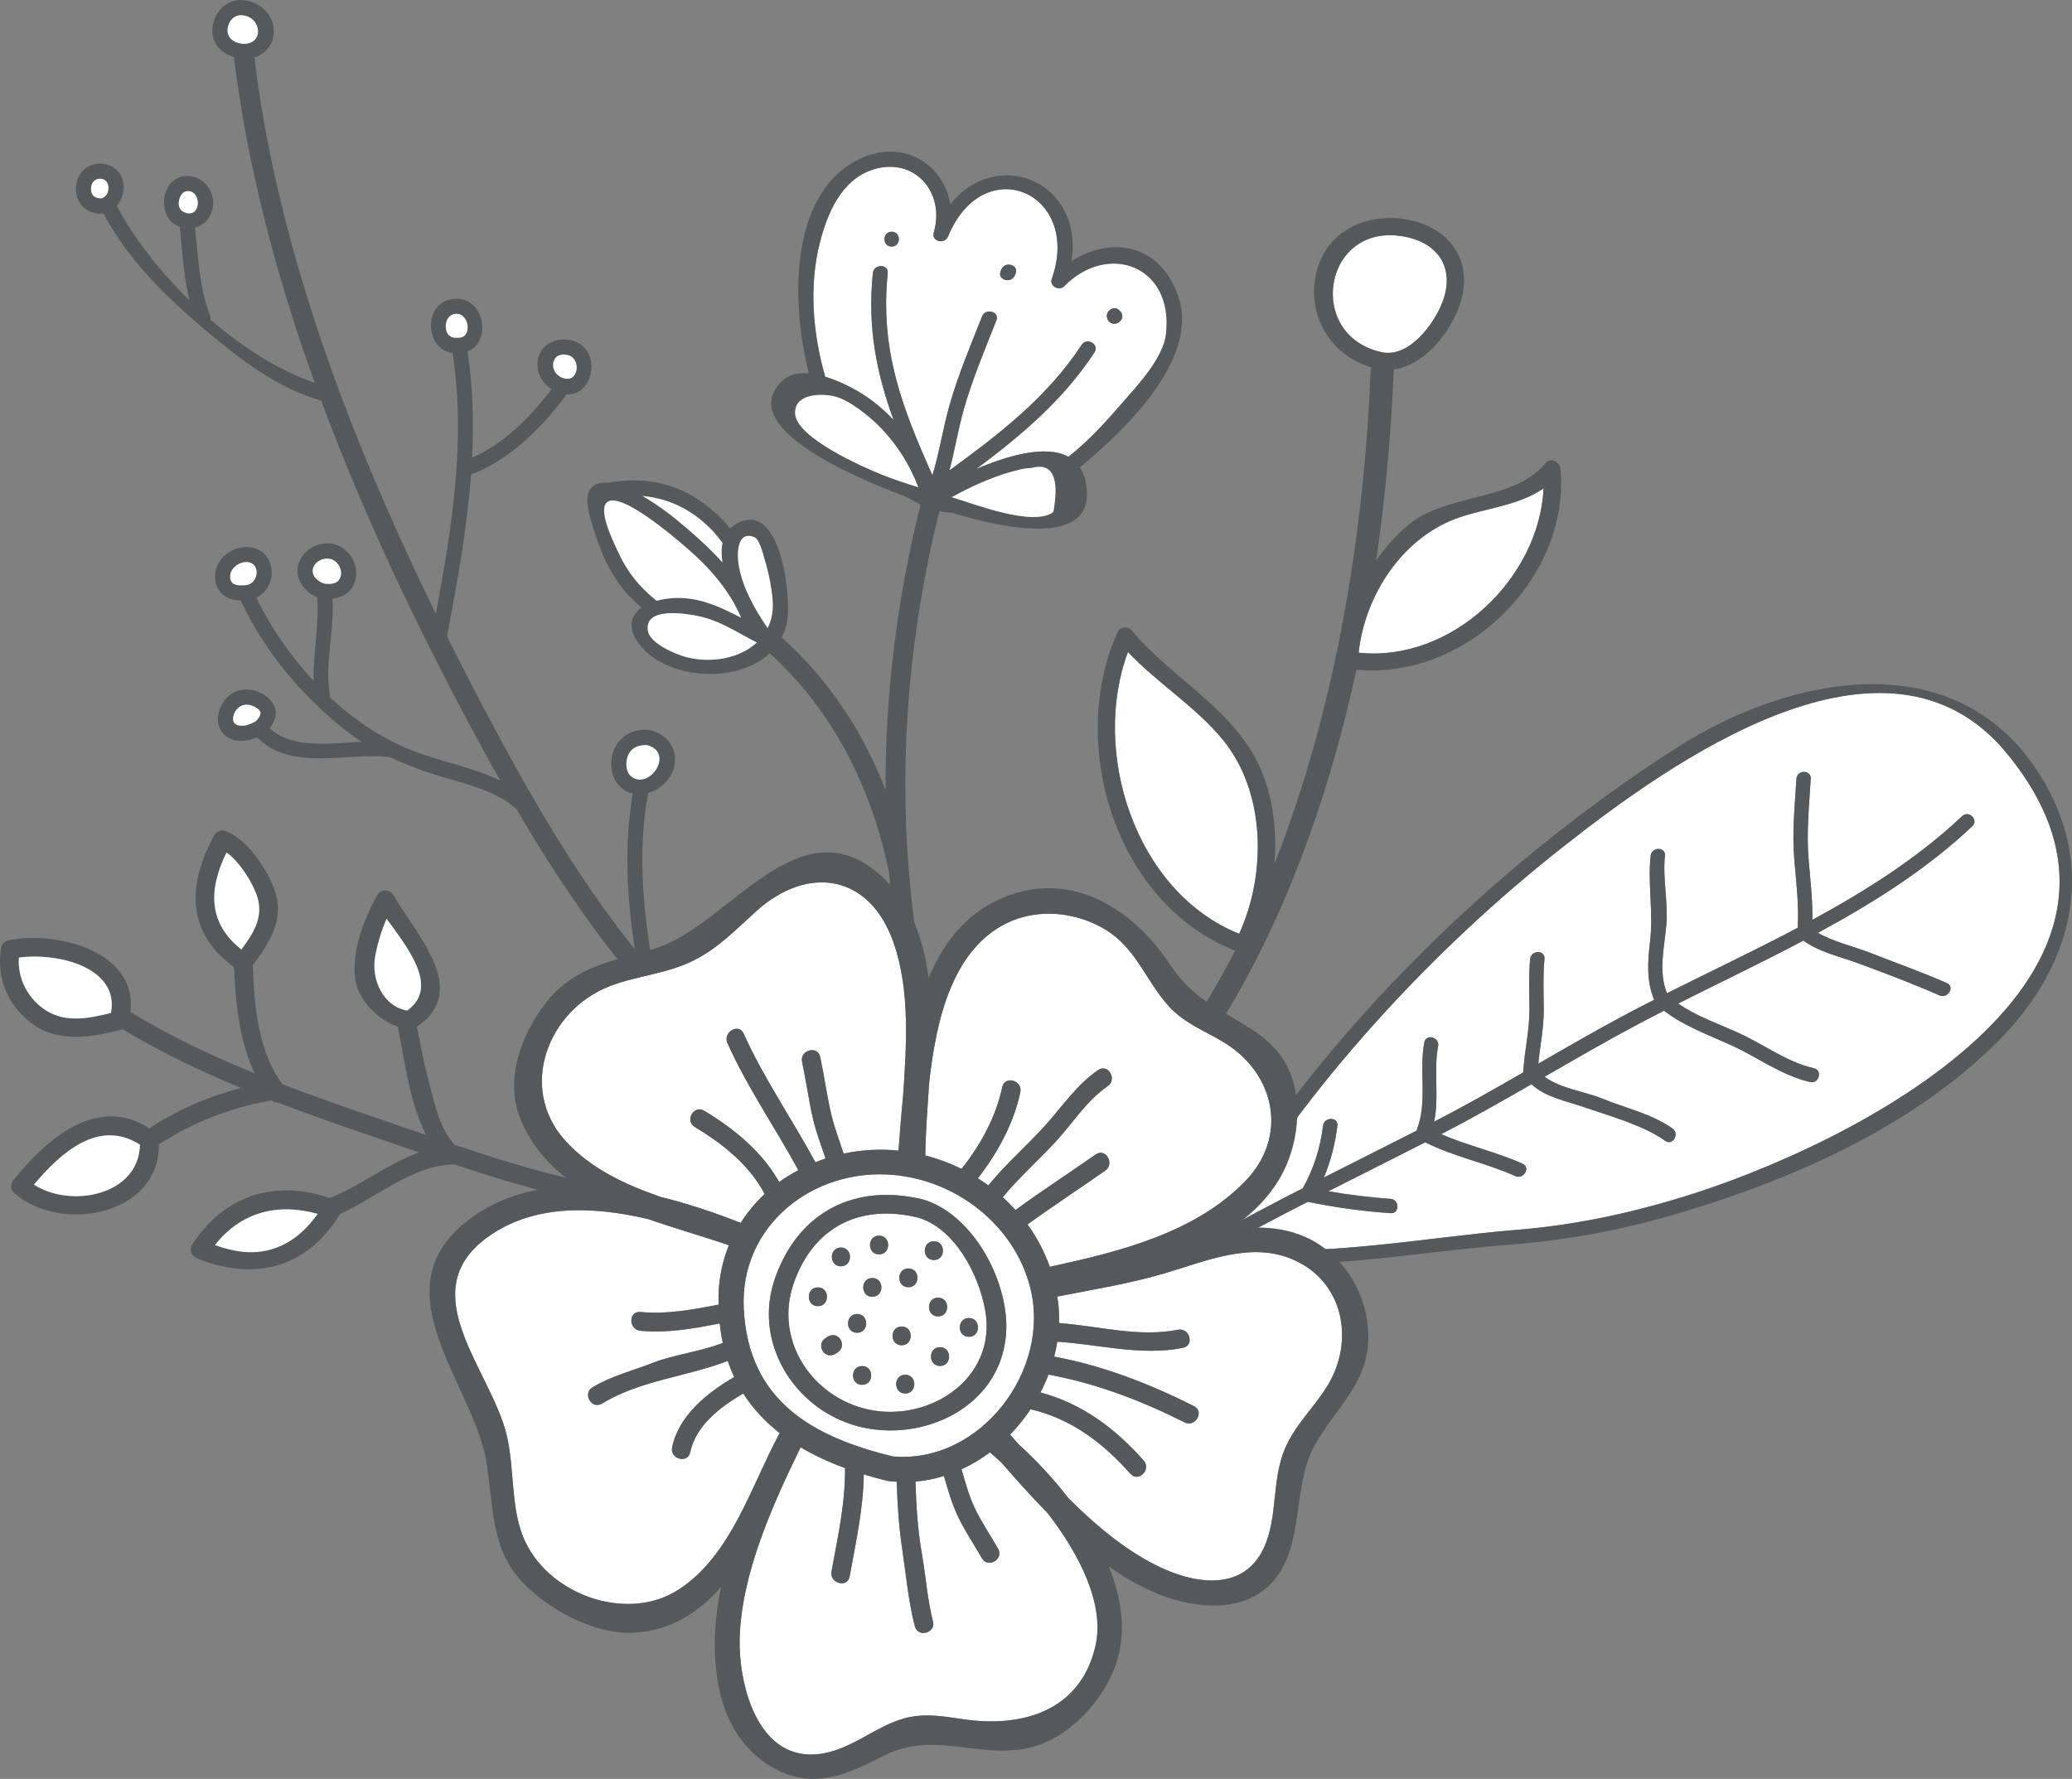 <svg xmlns="http://www.w3.org/2000/svg" xmlns:xlink="http://www.w3.org/1999/xlink" id="uuid-9b445409-db2a-4465-8f4c-afa968f7eeb1" viewBox="0 0 197.791 169.851"><rect x="0" y="0" width="197.791" height="169.851" fill="#808080" stroke="none"/><defs><style>.uuid-f03386fa-41c7-451c-b121-d8e033d11f85{fill:none;}.uuid-f03386fa-41c7-451c-b121-d8e033d11f85,.uuid-c971a3d7-4e80-496e-9e0b-9abbf910b13f,.uuid-3602b669-32a7-4a80-8c0a-076f302a7c16{stroke-width:0px;}.uuid-44afbf3a-d41d-410f-8a9a-ebf4c78617ed{clip-path:url(#uuid-44f748a8-4ea8-449c-8459-da9406e4a9c7);}.uuid-c971a3d7-4e80-496e-9e0b-9abbf910b13f{fill:#55595b;}.uuid-3602b669-32a7-4a80-8c0a-076f302a7c16{fill:#fff;}</style><clipPath id="uuid-44f748a8-4ea8-449c-8459-da9406e4a9c7"><rect class="uuid-f03386fa-41c7-451c-b121-d8e033d11f85" width="197.791" height="169.851"></rect></clipPath></defs><g class="uuid-44afbf3a-d41d-410f-8a9a-ebf4c78617ed"><path class="uuid-3602b669-32a7-4a80-8c0a-076f302a7c16" d="m131.956,33.642c2.579.506,4.928-2.7,5.725-4.758,1.215-3.136-.242-5.627-3.543-6.278-7.82-1.543-9.625,9.476-2.182,11.036"></path><path class="uuid-3602b669-32a7-4a80-8c0a-076f302a7c16" d="m118.29,89.162c2.633-5.781,2.528-13.568-1.58-18.553-2.62-3.18-6.208-5.362-9.038-8.354-3.541,9.475.628,22.882,10.618,26.907"></path><path class="uuid-3602b669-32a7-4a80-8c0a-076f302a7c16" d="m139.355,49.386c-5.389,1.814-9.058,7.355-9.661,12.935,8.903.942,17.245-7.108,17.657-15.693-2.283,1.594-5.409,1.887-7.996,2.758"></path><path class="uuid-c971a3d7-4e80-496e-9e0b-9abbf910b13f" d="m107.672,62.255c2.83,2.992,6.418,5.174,9.038,8.354,4.108,4.985,4.213,12.772,1.58,18.553-9.99-4.024-14.159-17.432-10.618-26.907m30.009-33.37c-.797,2.058-3.146,5.263-5.725,4.758-7.443-1.561-5.638-12.579,2.182-11.037,3.301.651,4.758,3.143,3.543,6.279m-7.987,33.437c.603-5.581,4.273-11.121,9.661-12.935,2.587-.871,5.713-1.165,7.997-2.759-.413,8.585-8.755,16.635-17.658,15.694m19.273-17.539c-.055-.63-.912-1.19-1.407-.583-3.032,3.716-9.411,2.834-13.129,5.93-1.165.97-2.183,2.133-3.067,3.401.917-6.267,1.453-12.435,1.682-18.261,2.896-.388,5.275-3.378,6.225-5.947,1.483-4.01-.549-7.44-4.695-8.307-4.101-.856-8.191,1.064-9.001,5.405-.735,3.939,1.592,7.554,5.32,8.65-.014.067-.045.122-.048.197-.579,14.787-3.14,31.95-9.189,47.199.237-2.906-.08-5.846-1.06-8.424-2.343-6.162-8.559-9.044-12.607-13.884-.319-.382-1.086-.294-1.295.167-4.807,10.598-.315,25.917,11.206,30.447-5.325,10.345-12.6,19.286-22.396,25.221-1.209.732-.105,2.634,1.109,1.898,18.375-11.132,28.176-32.349,32.871-53.951,10.466,1.015,20.395-8.773,19.481-19.158"></path><path class="uuid-3602b669-32a7-4a80-8c0a-076f302a7c16" d="m85.119,22.127c.915,0,.914,1.419,0,1.419-.915,0-.913-1.419,0-1.419m10.399,3.771c.02-.051.04-.103.061-.155.329-.843,1.701-.474,1.368.377-.02.052-.04.104-.06.156-.329.843-1.701.474-1.369-.378m11.339,3.745c.289.243.418.682.07,1.025-.014.014-.028.027-.042.041-.306.301-.91.275-1.115-.143-.012-.024-.023-.048-.035-.072-.372-.761.652-1.419,1.122-.851m-25.07,7.655c1.314.75,2.482,1.712,3.513,2.805-1.603-4.413-2.513-8.776-1.978-14.021.092-.902,1.512-.908,1.42,0-.749,7.343,1.368,12.82,4.266,19.3.667-2.185,1.012-4.512,1.636-6.706.824-2.895,1.995-5.663,3.099-8.458.332-.841,1.704-.472,1.369.377-1.104,2.795-2.275,5.564-3.099,8.458-.545,1.914-.869,3.933-1.384,5.867,4.748-3.464,9.346-6.989,12.624-11.994.499-.762,1.728-.05,1.226.716-3.005,4.587-7.024,7.954-11.306,11.152,3.067-1.32,6.695-2.346,8.815-1.178,1.887-1.469,3.513-3.268,5.098-5.091,1.479-1.701,3.968-4.306,4.227-6.671.717-6.529-5.575-8.763-9.728-4.523-.477.487-1.428-.007-1.187-.69,2.905-8.243-6.492-12.293-9.886-4.086-.338.819-1.629.526-1.369-.377,1.102-3.826-1.868-7.256-5.826-5.983-3.002.966-4.335,4.176-5.043,6.924-1.077,4.183-.681,8.743.5,12.852,1.157.348,2.263.899,3.013,1.327"></path><path class="uuid-c971a3d7-4e80-496e-9e0b-9abbf910b13f" d="m78.274,23.119c.708-2.749,2.041-5.958,5.043-6.924,3.958-1.273,6.928,2.157,5.826,5.983-.26.903,1.03,1.195,1.369.377,3.394-8.207,12.791-4.157,9.886,4.086-.241.683.71,1.177,1.187.69,4.152-4.241,10.445-2.006,9.728,4.522-.259,2.366-2.748,4.971-4.227,6.672-1.585,1.823-3.211,3.622-5.098,5.09-2.12-1.168-5.748-.141-8.815,1.179,4.282-3.198,8.301-6.565,11.306-11.152.502-.766-.727-1.478-1.226-.716-3.278,5.004-7.876,8.53-12.624,11.994.515-1.935.839-3.953,1.384-5.867.824-2.894,1.995-5.663,3.099-8.458.335-.85-1.037-1.218-1.369-.377-1.104,2.794-2.275,5.563-3.099,8.458-.624,2.194-.969,4.521-1.636,6.705-2.898-6.479-5.015-11.956-4.266-19.299.092-.908-1.328-.902-1.42,0-.535,5.245.375,9.608,1.978,14.02-1.031-1.092-2.199-2.054-3.513-2.804-.75-.428-1.856-.979-3.013-1.327-1.181-4.109-1.577-8.669-.5-12.852m-2.372,16.36c-.078-2.016,2.741-1.901,3.818-1.616,1.396.369,3.154,1.816,4.051,2.691,1.719,1.677,3.031,3.736,3.887,5.969-1.169-.361-2.329-.746-3.464-1.198-1.722-.686-8.203-3.517-8.292-5.846m24.649,9.413c-1.927,1.441-7.602-.797-9.672-1.41-.009-.003-.017-.005-.025-.008,1.136-.627,2.3-1.202,3.506-1.679.869-.344,1.754-.659,2.664-.871.465-.141.94-.221,1.426-.241,2.002-.542,2.702.861,2.101,4.209m-31.587,4.811c-1.363-1.524-2.938-2.897-4.543-4.216-.477-.391-1.706-1.334-3.086-2.131,2.471.231,4.712,1.28,6.634,3.273.353.365.683.777.999,1.21-.12.563-.11,1.195-.004,1.864m3.05-2.411c.514.209.846,1.701.979,2.14.382,1.255.662,2.612.761,3.921.077,1.003-.112,1.871-.477,2.614-1.281-1.855-2.488-4.036-2.79-6.206-.121-.868-.139-3.146,1.527-2.469m-9.447,5.978c-1.504-1.22-2.637-2.603-3.458-4.356-.432-.923-1.729-3.5-1.382-4.599.69-2.189,6.81,3.125,7.911,4.081,2.159,1.875,4.012,4.005,5.106,6.586-2.355-1.23-4.725-2.309-7.608-1.73-.154.031-.303.067-.447.107-.039-.032-.082-.057-.122-.089m-.712,3.001c-.433-2.401,3.714-1.664,4.699-1.466,2.195.44,3.799,1.589,5.694,2.546-1.668,1.539-4.426,2.027-6.843,1.362-.946-.26-3.34-1.275-3.55-2.442m50.644-31.906c-1.702-5.085-6.432-5.876-10.209-3.432,1.158-7.569-7.05-11.024-11.578-5.431-.625-3.895-4.681-6.431-8.941-4.183-6.583,3.475-6.184,14.014-4.552,20.336-.983-.086-1.902.086-2.563.727-4.273,4.144,5.639,8.74,11.987,11.117.404.251.816.478,1.239.674-.001.005-.005.008-.006.013-2.238,8.944-3.383,18.118-3.341,27.238-2.144-5.526-5.404-10.528-9.917-14.562.235-.467.428-.966.527-1.531.391-2.252-.522-10.772-4.211-9.594-.523.167-.926.415-1.235.722-.418-.518-.86-.999-1.325-1.422-3.086-2.805-6.42-3.604-10.367-2.953-.72-.059-1.329.121-1.705.686-.662.997.295,3.511.606,4.476.669,2.076,1.678,4.135,3.198,5.71.366.379.749.728,1.14,1.059-1.156.829-1.381,2.153-.056,3.709,2.693,3.164,9.163,3.584,12.29.66,6.107,5.552,9.736,12.907,11.391,20.943,1.244,15.225,5.933,30.068,14.566,43.189.667,1.013,2.307.066,1.634-.956-8.407-12.777-13.012-27.199-14.284-42.004.01-.097.022-.194.001-.304-.012-.061-.027-.122-.04-.184-.923-11.398.122-23.014,2.928-34.273.426.097.862.157,1.305.194.101.031.188.057.258.077,3.054.904,13.151,3.679,12.497-2.446-.089-.833-.323-1.486-.661-1.998.087-.07.179-.139.263-.209,4.067-3.385,11.138-10.141,9.161-16.048"></path><path class="uuid-3602b669-32a7-4a80-8c0a-076f302a7c16" d="m87.658,46.523c-.856-2.233-2.168-4.292-3.887-5.969-.896-.875-2.654-2.322-4.05-2.691-1.078-.285-3.896-.4-3.819,1.616.09,2.329,6.571,5.16,8.292,5.846,1.136.452,2.296.837,3.464,1.198"></path><path class="uuid-3602b669-32a7-4a80-8c0a-076f302a7c16" d="m98.45,44.683c-.487.02-.962.101-1.426.241-.91.212-1.796.527-2.664.871-1.206.477-2.371,1.053-3.506,1.68.008.002.016.004.024.007,2.07.614,7.746,2.851,9.672,1.41.602-3.348-.099-4.751-2.1-4.209"></path><path class="uuid-3602b669-32a7-4a80-8c0a-076f302a7c16" d="m67.969,50.628c-1.922-1.992-4.163-3.042-6.634-3.272,1.379.797,2.609,1.739,3.086,2.131,1.604,1.318,3.179,2.691,4.543,4.215-.106-.669-.116-1.301.004-1.864-.317-.432-.647-.845-.999-1.21"></path><path class="uuid-3602b669-32a7-4a80-8c0a-076f302a7c16" d="m70.744,58.982c-1.095-2.581-2.947-4.711-5.106-6.586-1.102-.956-7.221-6.27-7.912-4.081-.346,1.099.951,3.676,1.383,4.599.82,1.753,1.953,3.136,3.458,4.356.039.032.082.057.122.089.144-.04.292-.076.446-.107,2.883-.579,5.253.5,7.609,1.73"></path><path class="uuid-3602b669-32a7-4a80-8c0a-076f302a7c16" d="m72.248,61.35c-1.895-.956-3.499-2.106-5.694-2.546-.985-.197-5.131-.935-4.698,1.467.21,1.166,2.603,2.181,3.55,2.441,2.417.665,5.174.177,6.842-1.362"></path><path class="uuid-3602b669-32a7-4a80-8c0a-076f302a7c16" d="m70.487,53.761c.302,2.17,1.509,4.351,2.789,6.206.366-.743.554-1.611.478-2.614-.1-1.309-.379-2.666-.761-3.921-.134-.439-.465-1.931-.98-2.14-1.666-.677-1.647,1.601-1.526,2.469"></path><path class="uuid-c971a3d7-4e80-496e-9e0b-9abbf910b13f" d="m85.119,23.546c.913,0,.915-1.419,0-1.419-.914,0-.915,1.419,0,1.419"></path><path class="uuid-c971a3d7-4e80-496e-9e0b-9abbf910b13f" d="m96.887,26.275c.02-.052.04-.104.061-.155.332-.852-1.04-1.221-1.369-.378-.02.052-.041.104-.061.156-.332.851,1.04,1.22,1.369.377"></path><path class="uuid-c971a3d7-4e80-496e-9e0b-9abbf910b13f" d="m105.77,30.565c.205.418.809.445,1.115.144.014-.014.028-.028.042-.042.348-.343.219-.781-.07-1.025-.47-.567-1.495.09-1.122.851.012.024.023.048.035.072"></path><path class="uuid-3602b669-32a7-4a80-8c0a-076f302a7c16" d="m191.585,71.949c-11.526-14.044-32.214.92-42.334,8.872-12.63,9.925-24.545,22.904-32.78,36.822,2.607-1.438,5.238-2.829,7.889-4.183,1.044-1.87,1.675-3.837,1.936-5.973.106-.864,1.475-.872,1.369,0-.213,1.738-.633,3.373-1.289,4.943,2.952-1.493,5.91-2.974,8.858-4.477.008-.035.004-.066.018-.104,1.035-2.618.185-5.595.711-8.317.167-.865,1.485-.497,1.319.364-.455,2.359.121,4.864-.384,7.21,2.884-1.488,5.699-3.091,8.504-4.709.111-2.011.604-3.975.595-5.995-.008-1.626-.085-3.211.069-4.835.083-.871,1.451-.876,1.368,0-.154,1.624-.077,3.209-.069,4.835.008,1.746-.35,3.443-.524,5.168,2.653-1.535,5.304-3.07,8.006-4.52,1.005-.539,2.027-1.067,3.056-1.591-.748-1.804-.622-3.63-.388-5.594.326-2.753-.235-5.43.051-8.156.091-.868,1.46-.875,1.368,0-.232,2.213.316,4.376.132,6.592-.182,2.186-.786,4.44.062,6.536,4.109-2.064,8.352-4.067,12.48-6.251.128-2.192-.147-4.351-.329-6.538-.215-2.588.049-5.104.205-7.686.053-.877,1.421-.88,1.368,0-.156,2.582-.42,5.098-.205,7.686.161,1.936.392,3.85.357,5.784,5.166-2.809,10.103-5.945,14.298-9.905.64-.604,1.609.362.968.967-4.325,4.082-9.419,7.298-14.737,10.179,1.58.89,3.398,1.277,5.095,1.943,2.403.944,4.845,1.811,7.211,2.845.806.353.108,1.531-.691,1.182-2.546-1.113-5.2-2.124-7.809-3.082-1.821-.669-3.604-1.02-5.194-2.148-3.962,2.092-8.017,4.026-11.953,6.007,1.783,1.239,3.876,1.938,5.842,2.839,2.39,1.094,4.52,2.738,7.115,3.336.859.198.493,1.517-.364,1.32-2.717-.627-4.938-2.328-7.442-3.475-2.238-1.025-4.54-1.829-6.501-3.336-.737.376-1.469.755-2.194,1.138-3.112,1.646-6.155,3.409-9.2,5.167,1.502,1.136,3.846,1.407,5.513,2.092,2.197.903,4.736,1.456,6.69,2.847.713.507.028,1.693-.69,1.182-2.121-1.511-5.301-2.367-7.793-3.232-1.649-.572-3.655-.935-4.976-2.171-2.841,1.637-5.692,3.259-8.613,4.766,2.518,1.106,5.248,1.689,7.761,2.82.803.362.106,1.541-.69,1.182-2.8-1.26-5.854-1.841-8.602-3.223-3.075,1.569-6.162,3.112-9.242,4.67,1.964.348,3.941.583,5.936.729.874.064.878,1.432,0,1.368-2.66-.195-5.291-.539-7.902-1.089-2.72,1.391-5.422,2.82-8.096,4.303,9.103,1.149,19.117-.903,28.138-1.633,5.241-.424,10.343-1.491,15.375-3.01,16.605-5.014,48.731-21.257,31.328-42.461"></path><path class="uuid-c971a3d7-4e80-496e-9e0b-9abbf910b13f" d="m160.257,114.41c-5.032,1.519-10.133,2.586-15.375,3.01-9.021.73-19.035,2.782-28.138,1.633,2.674-1.483,5.376-2.912,8.097-4.303,2.61.55,5.241.894,7.901,1.089.878.064.874-1.305,0-1.369-1.995-.145-3.972-.38-5.935-.728,3.079-1.558,6.166-3.102,9.242-4.67,2.747,1.382,5.802,1.962,8.601,3.223.796.358,1.493-.82.691-1.182-2.514-1.131-5.244-1.714-7.761-2.821,2.92-1.506,5.771-3.128,8.612-4.765,1.321,1.236,3.327,1.598,4.976,2.171,2.492.865,5.672,1.721,7.793,3.231.719.512,1.403-.674.691-1.181-1.955-1.392-4.494-1.944-6.691-2.847-1.667-.685-4.011-.956-5.513-2.092,3.045-1.758,6.088-3.521,9.2-5.167.725-.383,1.457-.762,2.194-1.138,1.961,1.507,4.263,2.31,6.501,3.336,2.504,1.147,4.725,2.848,7.442,3.475.857.197,1.223-1.122.364-1.32-2.594-.598-4.725-2.242-7.115-3.337-1.966-.9-4.059-1.599-5.842-2.838,3.937-1.981,7.991-3.916,11.953-6.007,1.59,1.128,3.373,1.479,5.194,2.148,2.61.958,5.263,1.969,7.81,3.082.799.349,1.496-.83.69-1.182-2.366-1.034-4.808-1.901-7.211-2.845-1.697-.666-3.515-1.054-5.095-1.944,5.318-2.88,10.413-6.096,14.737-10.178.641-.605-.327-1.572-.968-.967-4.195,3.959-9.132,7.096-14.297,9.905.034-1.934-.197-3.848-.357-5.784-.215-2.588.048-5.104.204-7.686.053-.88-1.315-.877-1.368,0-.156,2.582-.42,5.098-.205,7.686.182,2.187.457,4.346.329,6.538-4.127,2.184-8.371,4.187-12.48,6.251-.847-2.096-.244-4.35-.062-6.536.185-2.216-.364-4.379-.132-6.592.092-.875-1.277-.869-1.368,0-.286,2.726.276,5.403-.051,8.156-.233,1.964-.36,3.79.388,5.594-1.029.524-2.051,1.052-3.055,1.591-2.703,1.45-5.354,2.985-8.006,4.519.173-1.724.531-3.421.523-5.167-.007-1.626-.085-3.211.069-4.835.083-.877-1.285-.871-1.368,0-.154,1.624-.077,3.209-.069,4.835.009,2.02-.484,3.984-.595,5.994-2.805,1.619-5.62,3.222-8.504,4.71.505-2.346-.071-4.851.384-7.211.167-.86-1.152-1.228-1.319-.363-.525,2.722.324,5.699-.711,8.317-.014.038-.009.069-.017.104-2.949,1.503-5.907,2.984-8.859,4.477.657-1.57,1.076-3.205,1.289-4.943.106-.872-1.263-.865-1.369,0-.261,2.136-.892,4.103-1.936,5.973-2.65,1.353-5.281,2.745-7.889,4.183,8.235-13.918,20.15-26.897,32.78-36.822,10.12-7.952,30.808-22.916,42.334-8.872,17.403,21.204-14.723,37.447-31.328,42.461m34.431-40.487c-7.985-12.619-23.817-9.484-34.721-2.477-18.151,11.662-35.118,28.51-45.762,47.375-.007.004-.014.003-.021.007-3.664,2.035-8.756,3.957-11.889.079-.738-.913-2.021.385-1.29,1.29,3.681,4.557,9.732,2.632,14.1.206.095-.053.156-.121.22-.189,9.287,1.451,19.356-.644,28.646-1.358,5.339-.41,10.512-1.338,15.661-2.834,11.076-3.217,22.693-8.255,30.987-16.49,7.21-7.159,9.735-16.654,4.069-25.609"></path><path class="uuid-c971a3d7-4e80-496e-9e0b-9abbf910b13f" d="m22.645,69.225c-.628-.233-.397-1.025-.089-1.434.394-.522,1.013-.628,1.599-.372.245.108.684.338.711.644.024.27-.243.58-.42.785-.512.3-1.223.591-1.801.377m-.663-14.336c.11-.864,1.346-1.54,2.114-1.06.414.259.469.819.327,1.249-.192.582-.677.829-1.266.81-.736.043-1.28-.17-1.175-.999m7.893-.594c.188-.723,1.093-1.121,1.764-.891.695.239,1.134,1.116.811,1.805-.261.558-.877.58-1.422.528-.615-.137-1.335-.743-1.153-1.442M9.326,17.096c1.245-.279,1.338,1.516.394,1.839-.498.019-.922-.137-1.016-.702-.078-.469.124-1.026.622-1.137m8.502,1.159c1.374-.16,1.444,2.424-.006,2.087-.551-.121-.814-.508-.751-1.075.046-.411.295-.958.757-1.012m3.912-15.58c.114-.74.655-1.295,1.418-1.215,1.83.193,2.088,2.785.026,2.726-.855-.094-1.59-.57-1.444-1.511m21.522,27.34c1.501-.441,1.917,2.217.544,2.229-.651.073-1.136-.155-1.238-.846-.079-.534.127-1.217.694-1.383m11.015,3.911c1.226.367.941,2.679-.493,2.17-1.504-.417-1.251-2.692.493-2.17m5.618,38.368c.286-.879,1.021-1.191,1.882-1.148,2.636.727.241,4.256-1.455,3.04-.566-.406-.626-1.284-.427-1.892m21.29,34.436c-7.405-2.71-13.66-7.929-19.009-14.182.077-.138.124-.298.093-.488-.899-5.59-1.408-10.71-.403-16.335.967-.271,1.832-.981,2.258-1.886.859-1.827-.121-3.663-2.045-4.125-.043-.01-.078,0-.119-.004-.026-.005-.046-.019-.074-.022-1.624-.138-3.064.803-3.447,2.415-.318,1.339.158,2.926,1.486,3.514.155.069.315.108.476.146-.854,5.124-.542,9.854.19,14.876-5.745-7.166-10.398-15.432-14.281-22.784-1.229-2.329-2.445-4.691-3.637-7.08.97-5.141,1.911-10.287,2.292-15.462,3.784-1.454,6.744-4.47,9.141-7.672,2.639.184,3.362-4.338.557-5.118-1.4-.389-3.014.244-3.31,1.764-.226,1.16.348,2.279,1.303,2.873-2.02,2.651-4.518,5.196-7.59,6.547.169-3.374.073-6.761-.43-10.167,2.398-.882,1.604-5.46-1.481-4.982-2.821.437-2.572,4.839.048,5.139,1.281,8.371-.06,16.671-1.597,24.906-3.334-6.816-6.458-13.847-9.136-21.029-.014-.065-.032-.127-.066-.184-3.857-10.377-6.791-21.059-8.117-31.822-.004-.029-.02-.048-.025-.076,1.087-.338,1.884-1.243,1.872-2.523-.016-1.649-1.391-2.856-2.976-2.963-1.535-.104-2.711,1.124-2.869,2.605-.161,1.509.797,2.46,2.067,2.85.001.038-.014.066-.009.107,1.287,10.449,4.05,20.848,7.698,30.982-3.374-1.135-6.846-3.342-9.963-6.036.03-.116.035-.244-.023-.393-1.052-2.678-1.128-5.563-1.441-8.393.922-.239,1.616-1.022,1.722-2.095.137-1.384-.868-2.72-2.292-2.824-2.684-.196-3.284,3.997-.893,4.843.263,2.344.368,4.736.934,7.023-2.924-2.863-5.39-6.06-6.941-9.008.48-.553.717-1.327.643-2.067-.139-1.399-1.395-2.183-2.741-1.926-1.19.227-1.89,1.393-1.8,2.559.106,1.383,1.242,2.302,2.616,2.155.006-.001.011-.005.017-.006,2.35,4.471,6.026,8.032,9.862,11.252,3.234,2.714,6.787,5.471,10.912,6.612,4.082,11.008,9.186,21.684,14.59,31.735.801,1.489,1.634,3.01,2.499,4.547-2.69-1.307-5.925-1.86-8.606-2.949-2.779-1.128-5.37-2.883-7.655-5.01.001-.049.013-.093.004-.146-.514-3.098.445-6.154.248-9.254,1.05-.125,1.966-.72,2.208-1.879.309-1.481-.653-3.033-2.146-3.351-1.401-.298-2.922.578-3.327,1.968-.379,1.304.589,2.662,1.804,3.117.207,2.687-.401,5.322-.339,7.994-2.24-2.4-4.111-5.145-5.476-7.954.708-.344,1.245-.986,1.421-1.821.254-1.214-.323-2.51-1.556-2.893-1.667-.517-3.719.735-3.798,2.538-.068,1.55.997,2.468,2.471,2.449.01.031.007.059.022.089,2.321,4.948,6.03,9.315,10.385,12.627.36.274.726.523,1.095.761-3.091.18-6.592.698-8.752-1.285.311-.42.565-.89.574-1.421.012-.745-.463-1.336-1.057-1.732-1.126-.749-2.656-.759-3.628.254-.862.898-1.239,2.517-.267,3.484.837.834,2.131.721,3.184.293,3.218,3.304,8.588,1.395,12.65,1.882.954.441,1.937.834,2.958,1.22,2.747,1.038,6.642,1.62,8.879,3.522.064.055.133.082.2.112,7.535,12.922,17.503,26.361,31.427,31.457,1.174.43,1.68-1.444.516-1.87"></path><path class="uuid-3602b669-32a7-4a80-8c0a-076f302a7c16" d="m23.183,4.187c2.062.058,1.804-2.534-.026-2.726-.763-.081-1.304.474-1.418,1.214-.146.942.589,1.418,1.444,1.512"></path><path class="uuid-3602b669-32a7-4a80-8c0a-076f302a7c16" d="m9.719,18.935c.944-.323.852-2.117-.394-1.839-.497.111-.7.668-.622,1.138.095.565.518.721,1.016.701"></path><path class="uuid-3602b669-32a7-4a80-8c0a-076f302a7c16" d="m17.821,20.342c1.451.337,1.38-2.247.006-2.087-.462.054-.711.601-.757,1.012-.063.567.2.954.751,1.075"></path><path class="uuid-3602b669-32a7-4a80-8c0a-076f302a7c16" d="m43.805,32.244c1.374-.012.958-2.669-.544-2.229-.567.167-.773.849-.694,1.383.102.691.588.92,1.238.846"></path><path class="uuid-3602b669-32a7-4a80-8c0a-076f302a7c16" d="m53.783,36.097c1.435.508,1.719-1.803.493-2.17-1.743-.523-1.996,1.752-.493,2.17"></path><path class="uuid-3602b669-32a7-4a80-8c0a-076f302a7c16" d="m61.777,71.146c-.861-.043-1.596.269-1.882,1.148-.199.608-.139,1.486.426,1.892,1.697,1.216,4.092-2.313,1.456-3.04"></path><path class="uuid-3602b669-32a7-4a80-8c0a-076f302a7c16" d="m31.027,55.736c.545.052,1.162.03,1.423-.528.322-.689-.116-1.566-.812-1.805-.67-.23-1.575.169-1.764.891-.182.699.538,1.305,1.153,1.442"></path><path class="uuid-3602b669-32a7-4a80-8c0a-076f302a7c16" d="m23.157,55.887c.589.019,1.073-.228,1.266-.809.142-.431.087-.991-.327-1.25-.768-.48-2.004.197-2.114,1.06-.105.829.439,1.042,1.175.999"></path><path class="uuid-3602b669-32a7-4a80-8c0a-076f302a7c16" d="m24.866,68.062c-.027-.306-.467-.536-.712-.644-.585-.256-1.205-.15-1.598.372-.309.409-.539,1.201.088,1.434.578.214,1.29-.077,1.802-.377.177-.205.444-.515.42-.785"></path><path class="uuid-c971a3d7-4e80-496e-9e0b-9abbf910b13f" d="m20.517,118.884c2.484-3.159,5.983-4.052,9.806-2.98-1.093,1.534-2.487,2.8-4.357,3.365-1.902.575-3.677.233-5.449-.385M1.805,91.434c3.575-.499,9.606.865,8.79,5.281-2.025.505-4.217.966-6.108-.18-1.778-1.077-2.83-3.069-2.682-5.101m11.554,17.865c-.1,4.846-6.603,6.094-10.121,3.811,2.569-3.05,6.19-6.328,10.121-3.811m8.258-27.902c1.288.901,2.554,2.982,2.944,4.241.617,1.99-.419,3.538-1.523,5.021-3.179-2.521-3.143-5.72-1.421-9.262m14.192,9.952c.22-1.222.594-2.464,1.095-3.627,1.944,2.699,5.112,6.553,1.957,8.768-2.368-.433-3.427-3.051-3.052-5.141m29.24,22.619c-7.675-.231-14.671-2.306-21.746-4.696-.035-.074-.06-.149-.119-.219-1.373-1.664-1.798-4.123-2.345-6.169-.427-1.596-.721-3.226-1.043-4.847,5.196-3.469-.194-8.956-2.239-12.564-.328-.58-1.221-.586-1.548,0-1.235,2.212-2.465,5.375-2.11,7.958.278,2.026,2.101,3.897,4.073,4.609.661,3.259,1.122,7.233,2.715,10.34-.915-.315-1.832-.631-2.754-.947-3.673-1.257-7.344-2.516-10.96-3.901-2.362-3.171-2.679-7.411-2.84-11.226-.002-.039-.02-.065-.025-.101,1.622-2.221,3.158-4.493,2.042-7.385-.773-2.003-2.572-4.729-4.68-5.494-.359-.131-.834.084-1.012.412-2.639,4.853-2.619,9.306,1.885,12.625.148,3.462.498,7.015,1.977,10.126-4.085-1.663-8.073-3.549-11.874-5.858.743-5.765-7.047-7.826-11.693-6.83-.28.059-.575.339-.626.626-.498,2.781.479,5.35,2.712,7.14,2.589,2.075,5.789,1.492,8.763.745.037-.009.058-.032.092-.044,3.628,2.191,7.423,4.004,11.309,5.611-3.114.813-6.031,2.081-8.759,3.857-4.965-3.248-9.835,1.052-12.919,4.889-.289.359-.394.919,0,1.268,4.413,3.913,13.891,2.207,13.848-4.624,3.265-2.12,6.751-3.466,10.593-4.179.053-.01.085-.038.131-.054h.001c.18.184.381.252.58.226,3.623,1.383,7.3,2.642,10.979,3.9.851.291,1.698.582,2.544.872-2.957,1.064-5.611,3.194-8.513,4.356-5.243-1.789-10.08-.287-13.154,4.47-.344.533.029,1.114.536,1.317,5.477,2.188,10.478.884,13.6-4.273,3.57-1.604,6.995-4.718,10.942-4.714,7.038,2.346,14.033,4.342,21.637,4.571,1.154.035,1.153-1.758,0-1.793"></path><path class="uuid-3602b669-32a7-4a80-8c0a-076f302a7c16" d="m3.238,113.11c3.518,2.283,10.021,1.035,10.12-3.811-3.93-2.517-7.551.761-10.12,3.811"></path><path class="uuid-3602b669-32a7-4a80-8c0a-076f302a7c16" d="m10.595,96.716c.816-4.417-5.215-5.781-8.79-5.282-.149,2.032.904,4.025,2.682,5.102,1.891,1.145,4.083.685,6.108.18"></path><path class="uuid-3602b669-32a7-4a80-8c0a-076f302a7c16" d="m30.324,115.904c-3.823-1.072-7.322-.179-9.807,2.98,1.773.618,3.548.96,5.449.385,1.87-.565,3.265-1.831,4.358-3.365"></path><path class="uuid-3602b669-32a7-4a80-8c0a-076f302a7c16" d="m38.861,96.49c3.155-2.215-.013-6.069-1.957-8.768-.501,1.163-.875,2.405-1.095,3.627-.375,2.09.684,4.708,3.052,5.141"></path><path class="uuid-3602b669-32a7-4a80-8c0a-076f302a7c16" d="m23.038,90.659c1.104-1.483,2.14-3.031,1.523-5.021-.39-1.259-1.656-3.34-2.944-4.241-1.722,3.543-1.758,6.741,1.421,9.262"></path><path class="uuid-3602b669-32a7-4a80-8c0a-076f302a7c16" d="m91.783,111.611c1.795-2.232,3.312-5.012,3.887-7.811.233-1.132,1.961-.65,1.729.476-.608,2.958-2.186,5.835-4.053,8.23.34.216.674.44.997.677,1.679-2.062,3.691-3.789,5.467-5.764,1.645-1.831,2.959-3.838,5.019-5.252.955-.655,1.85.9.905,1.548-2.096,1.439-3.407,3.663-5.132,5.482-1.627,1.717-3.373,3.295-4.879,5.118.428.386.837.791,1.223,1.218,2.503-1.834,5.109-3.521,7.651-5.301.948-.664,1.843.891.905,1.548-2.464,1.725-4.986,3.365-7.419,5.134.898,1.232,1.614,2.593,2.13,4.044,6.519-1.425,13.739-3.169,18.603-8.115,4.221-4.291,2.908-10.293-1.897-13.261-1.998-1.233-3.898-1.847-5.48-3.654-2.077-2.374-3.021-5.374-5.845-7.122-2.807-1.738-6.55-2.14-9.552-.632-5.112,2.567-6.669,9.095-7.346,15.19-.159,2.464-.348,4.836-.369,6.958,1.198.312,2.359.739,3.456,1.289"></path><path class="uuid-3602b669-32a7-4a80-8c0a-076f302a7c16" d="m95.596,139.656c-.378-.35-.747-.68-1.102-.979-.848.633-1.755,1.176-2.709,1.614.395,1.349.752,2.703,1.39,3.967.63,1.245,1.41,2.411,2.103,3.621.575,1.004-.975,1.906-1.548.905-.784-1.37-1.681-2.686-2.347-4.12-.558-1.201-.907-2.467-1.276-3.731-.879.271-1.787.453-2.716.53.067,2.293.206,4.588.605,6.849.366,2.077.536,4.479,1.063,6.494.293,1.119-1.436,1.592-1.729.476-.621-2.373-.854-5.028-1.221-7.478-.313-2.096-.445-4.207-.51-6.322-.194-.012-.388-.022-.583-.043-.011-.002-.02-.005-.03-.007-.092-.001-.188-.012-.288-.036-.765-.185-1.51-.396-2.243-.619-.046,3.326-.761,6.475-1.352,9.754-.205,1.136-1.933.651-1.729-.477.599-3.321,1.325-6.49,1.289-9.879-1.516-.556-2.938-1.211-4.237-1.983-2.678,5.489-5.679,12.143-5.82,18.313-.093,4.111,1.566,11.333,7.165,11.011,3.228-.185,5.553-2.597,8.515-3.432,1.884-.531,3.695-.225,5.581.061,5.58.848,11.255-.683,12.702-6.979.91-3.958-1.501-8.721-4.552-12.673-1.575-1.608-3.05-3.267-4.421-4.837"></path><path class="uuid-3602b669-32a7-4a80-8c0a-076f302a7c16" d="m53.923,108.869c2.415,2.694,5.714,4.224,9.174,5.429,2.696.659,5.294,1.55,7.61,2.464.646-1.014,1.409-1.941,2.287-2.756-1.463-2.793-4.003-4.785-6.673-6.403-.987-.598-.084-2.148.905-1.548,2.902,1.759,5.494,3.89,7.157,6.805.577-.419,1.193-.788,1.828-1.128-2.225-4.082-4.847-7.858-6.768-12.134-.47-1.045,1.076-1.955,1.548-.905,1.944,4.327,4.606,8.141,6.847,12.28.318-.127.638-.248.964-.356-.399-1.237-.88-2.447-1.176-3.716-.424-1.819-.67-3.682-1.062-5.511-.241-1.127,1.488-1.604,1.729-.476.392,1.828.638,3.691,1.062,5.511.296,1.272.78,2.485,1.18,3.726,1.694-.364,3.461-.47,5.233-.288.13-1.646.26-3.449.448-5.322.329-4.91.644-9.995-.894-14.469-2.283-6.64-8.216-7.51-13.139-3.064-1.946,1.759-3.59,3.504-5.971,4.699-2.541,1.276-5.368,1.439-7.981,2.447-5.98,2.305-8.769,9.738-4.308,14.715"></path><path class="uuid-3602b669-32a7-4a80-8c0a-076f302a7c16" d="m70.949,133.055c-2.202,1.281-4.527,3.062-5.06,5.608-.237,1.131-1.965.649-1.729-.477.633-3.024,3.329-5.189,5.928-6.703-.233-.492-.438-1.006-.619-1.54-3.927,1.522-8.32,1.836-12.006,4.073-.99.6-1.89-.951-.905-1.549,1.785-1.082,3.785-1.57,5.715-2.322,2.182-.849,4.559-1.067,6.725-1.921-.128-.595-.226-1.215-.293-1.858-2.51.492-4.987.939-7.577.699-1.141-.106-1.148-1.9,0-1.793,2.558.237,4.993-.222,7.475-.708-.004-.301-.023-.591-.014-.902.049-1.714.398-3.309.99-4.763-2.407-.83-5.074-1.576-7.686-2.493-5.331-1.26-10.993-1.443-15.36,1.728-7.27,5.28.398,12.718,1.854,18.97.713,3.063.375,6.687,1.529,9.589,2.191,5.509,9.861,8.312,14.841,5.1,5.046-3.255,6.934-9.902,9.67-14.96-1.374-1.072-2.548-2.324-3.478-3.778"></path><path class="uuid-3602b669-32a7-4a80-8c0a-076f302a7c16" d="m123.25,120.185c-3.944-1.617-8.227.255-12.052,1.386-3.325.982-6.733,1.529-10.129,2.201-.051.01-.098.01-.147.014.048.321.101.641.13.969.045.525.057,1.051.041,1.576,3.78.273,7.57,1.381,11.348.636,1.129-.222,1.607,1.506.476,1.729-4.032.795-7.97-.334-11.99-.586-.075.479-.172.955-.293,1.425,4.659.862,9.12,2.596,13.34,4.724,1.032.52.123,2.067-.905,1.548-4.109-2.072-8.446-3.727-12.981-4.557-.221.582-.479,1.15-.766,1.705,3.954,1.048,7.141,3.435,9.85,6.495.763.862-.501,2.134-1.268,1.268-2.624-2.965-5.635-5.245-9.526-6.161-.576.866-1.23,1.678-1.952,2.421.266.304.535.612.807.922,1.598,1.451,3.26,3.205,4.756,5.146,2.681,2.677,5.606,5.113,8.78,6.607,3.456,1.626,7.994,2.285,9.903-1.912,1.309-2.879.723-6.407,1.967-9.372.956-2.279,2.74-3.909,4.027-5.971,2.716-4.35,1.625-10.146-3.416-12.213"></path><path class="uuid-3602b669-32a7-4a80-8c0a-076f302a7c16" d="m89.733,130.426c-1.155,0-1.153-1.793,0-1.793,1.156,0,1.154,1.793,0,1.793m2.756-4.579c1.156,0,1.154,1.794,0,1.794-1.156,0-1.154-1.794,0-1.794m-2.939-1.945c1.155,0,1.154,1.793,0,1.793-1.156,0-1.154-1.793,0-1.793m-.402-5.384c1.155,0,1.153,1.793,0,1.793-1.156,0-1.154-1.793,0-1.793m-2.435,4.39c-1.156,0-1.154-1.793,0-1.793,1.156,0,1.154,1.793,0,1.793m-.299,10.148c-1.156,0-1.154-1.793,0-1.793,1.155,0,1.154,1.793,0,1.793m-.344-6.398c1.156,0,1.154,1.793,0,1.793-1.156,0-1.154-1.793,0-1.793m-2.154-6.884c-1.156,0-1.154-1.793,0-1.793,1.156,0,1.154,1.793,0,1.793m-.645,4.047c-1.155,0-1.153-1.793,0-1.793,1.156,0,1.154,1.793,0,1.793m-.975,8.406c-1.155,0-1.153-1.793,0-1.793,1.156,0,1.154,1.793,0,1.793m-.476-6.764c1.155,0,1.153,1.793,0,1.793-1.156,0-1.154-1.793,0-1.793m-1.547-4.552c-1.156,0-1.154-1.793,0-1.793,1.156,0,1.154,1.793,0,1.793m-.159,8.093c-.065.051-.129.103-.194.154-.381.301-.893.375-1.268,0-.314-.315-.38-.967,0-1.268.065-.051.129-.103.194-.153.38-.302.892-.376,1.268,0,.314.314.379.966,0,1.267m-2.038-4.289c-1.155,0-1.153-1.793,0-1.793,1.156,0,1.154,1.793,0,1.793m9.54-8.462c-5.49-1.326-9.973.856-11.857,6.301-1.814,5.243,1.514,10.488,6.591,11.896,6.003,1.667,12.937-2.675,11.688-9.4-.635-3.417-2.898-7.773-6.422-8.797"></path><path class="uuid-3602b669-32a7-4a80-8c0a-076f302a7c16" d="m96.026,127.508c-.62,6.947-8.05,10.294-14.153,8.671-6.013-1.599-10.084-8.001-7.865-14.205,2.279-6.375,7.706-8.991,14.084-7.45,4.862,1.413,8.373,8.066,7.934,12.984m2.3-4.654c-1.557-5.936-7.062-10.162-13.105-10.676-7.631-.648-14.649,4.857-14.221,12.829.471,8.783,6.573,12.189,14.227,14.056,8.362.736,15.179-8.279,13.099-16.209"></path><path class="uuid-c971a3d7-4e80-496e-9e0b-9abbf910b13f" d="m85.227,139.063c-7.654-1.867-13.755-5.273-14.227-14.056-.427-7.972,6.591-13.477,14.221-12.829,6.043.514,11.549,4.74,13.105,10.676,2.08,7.93-4.736,16.946-13.099,16.209m10.815-50.889c3.003-1.508,6.746-1.105,9.553.632,2.823,1.749,3.767,4.749,5.845,7.122,1.581,1.807,3.482,2.421,5.479,3.655,4.806,2.967,6.118,8.969,1.898,13.26-4.865,4.946-12.084,6.691-18.603,8.116-.516-1.451-1.232-2.813-2.13-4.045,2.433-1.769,4.955-3.408,7.419-5.133.938-.657.043-2.213-.905-1.549-2.542,1.78-5.148,3.467-7.652,5.301-.386-.426-.795-.831-1.222-1.218,1.505-1.823,3.252-3.401,4.879-5.117,1.725-1.819,3.036-4.044,5.131-5.482.946-.649.05-2.204-.904-1.548-2.06,1.413-3.374,3.42-5.02,5.251-1.776,1.975-3.787,3.703-5.466,5.765-.324-.238-.657-.462-.997-.677,1.866-2.396,3.445-5.272,4.053-8.231.232-1.126-1.496-1.607-1.729-.476-.576,2.799-2.092,5.579-3.887,7.811-1.098-.549-2.258-.976-3.456-1.288.021-2.123.21-4.494.369-6.959.677-6.095,2.233-12.623,7.345-15.19m-37.81,5.98c2.613-1.008,5.44-1.171,7.98-2.447,2.382-1.195,4.026-2.94,5.972-4.699,4.923-4.446,10.855-3.576,13.139,3.064,1.538,4.474,1.223,9.559.894,14.469-.188,1.873-.318,3.676-.448,5.322-1.773-.182-3.539-.076-5.233.288-.4-1.241-.884-2.454-1.18-3.726-.424-1.82-.671-3.683-1.062-5.511-.241-1.128-1.97-.651-1.729.476.392,1.829.638,3.692,1.062,5.511.296,1.269.777,2.479,1.176,3.716-.326.108-.646.229-.964.356-2.241-4.139-4.903-7.953-6.847-12.28-.472-1.05-2.018-.14-1.548.905,1.921,4.276,4.542,8.052,6.767,12.134-.634.34-1.25.709-1.828,1.128-1.662-2.915-4.254-5.046-7.156-6.805-.99-.6-1.892.95-.905,1.548,2.67,1.618,5.21,3.61,6.673,6.403-.878.815-1.641,1.742-2.287,2.756-2.317-.914-4.914-1.805-7.61-2.464-3.46-1.205-6.759-2.735-9.174-5.429-4.462-4.977-1.672-12.41,4.308-14.715m6.525,57.639c-4.98,3.212-12.65.409-14.84-5.1-1.154-2.902-.816-6.526-1.53-9.589-1.456-6.252-9.124-13.69-1.854-18.969,4.367-3.172,10.029-2.989,15.36-1.729,2.613.917,5.279,1.663,7.686,2.493-.592,1.454-.941,3.049-.989,4.763-.009.311.01.601.014.902-2.483.486-4.918.945-7.476.708-1.148-.107-1.141,1.687,0,1.793,2.591.24,5.067-.207,7.578-.699.067.644.164,1.263.293,1.858-2.167.854-4.544,1.072-6.725,1.921-1.931.752-3.931,1.24-5.715,2.322-.985.598-.085,2.149.905,1.549,3.685-2.237,8.078-2.551,12.005-4.073.181.534.387,1.048.619,1.54-2.598,1.514-5.294,3.679-5.928,6.704-.236,1.125,1.492,1.607,1.729.476.533-2.546,2.858-4.326,5.06-5.608.93,1.454,2.104,2.706,3.478,3.778-2.736,5.058-4.623,11.705-9.67,14.96m39.813,5.373c-1.448,6.296-7.123,7.827-12.702,6.979-1.886-.286-3.697-.592-5.582-.061-2.961.835-5.286,3.247-8.514,3.432-5.599.321-7.258-6.901-7.165-11.011.141-6.17,3.141-12.824,5.82-18.314,1.299.773,2.721,1.428,4.237,1.984.036,3.389-.691,6.558-1.29,9.879-.203,1.128,1.524,1.613,1.729.477.592-3.279,1.306-6.428,1.352-9.754.734.223,1.478.434,2.244.619.1.024.196.034.287.036.011.002.02.005.031.007.195.02.389.031.583.042.064,2.116.197,4.227.51,6.323.366,2.45.6,5.105,1.221,7.478.292,1.116,2.022.643,1.729-.476-.527-2.015-.697-4.417-1.063-6.494-.399-2.262-.538-4.556-.605-6.849.929-.077,1.837-.259,2.715-.53.37,1.263.719,2.53,1.277,3.73.666,1.434,1.562,2.751,2.346,4.121.574,1.001,2.123.099,1.549-.905-.693-1.211-1.474-2.376-2.103-3.621-.638-1.264-.995-2.618-1.39-3.967.954-.438,1.861-.981,2.709-1.614.354.299.723.628,1.102.979,1.371,1.57,2.845,3.229,4.421,4.837,3.05,3.951,5.462,8.715,4.552,12.673m22.096-24.768c-1.287,2.061-3.07,3.691-4.027,5.971-1.244,2.964-.658,6.492-1.967,9.371-1.908,4.198-6.447,3.538-9.902,1.912-3.175-1.494-6.099-3.929-8.781-6.606-1.496-1.941-3.158-3.696-4.756-5.147-.272-.31-.541-.618-.807-.922.722-.743,1.376-1.555,1.952-2.42,3.892.916,6.902,3.196,9.527,6.161.766.865,2.03-.407,1.267-1.268-2.709-3.06-5.896-5.447-9.85-6.496.287-.554.545-1.123.767-1.704,4.534.83,8.871,2.485,12.98,4.557,1.028.518,1.937-1.028.905-1.549-4.22-2.128-8.681-3.862-13.339-4.723.12-.471.217-.946.292-1.425,4.02.252,7.958,1.381,11.991.586,1.131-.223.652-1.952-.477-1.729-3.777.745-7.568-.364-11.347-.637.015-.525.003-1.051-.042-1.576-.028-.327-.081-.647-.13-.968.049-.005.096-.005.148-.015,3.396-.671,6.803-1.218,10.128-2.201,3.826-1.13,8.109-3.002,12.052-1.386,5.041,2.067,6.132,7.863,3.416,12.214m.097-12.963c-2.732-2.235-6.097-2.536-9.456-1.992,2.233-1.484,4.093-3.325,5.248-5.662,1.489-3.01,1.857-7.234.171-10.247-.799-1.427-2.027-2.493-3.39-3.354-3.166-2.001-5.467-2.789-7.68-6.13-3.602-5.435-9.698-9.185-16.282-6.174-3.287,1.503-5.371,4.245-6.731,7.511-.456-3.566-1.592-6.856-4.094-9.341-8.025-7.973-14.867,4.297-21.943,6.492-4.037,1.251-7.62,1.625-10.409,5.103-2.418,3.014-4.054,7.435-2.519,11.202,1.155,2.835,3.127,4.858,5.498,6.414-4.011.012-7.873.999-11.021,3.685-7.711,6.579,1.001,15.278,2.253,22.535.681,3.946.393,8.168,3.228,11.334,2.52,2.814,7.109,5.307,10.934,5.081,3.505-.207,6.143-1.944,8.271-4.377-.726,3.478-.887,7-.027,10.423.79,3.145,2.725,5.901,5.758,7.244,3.567,1.581,6.623.072,9.803-1.548,5.056-2.575,9.7.727,14.787-1.018,3.191-1.095,6.036-4.235,7.229-7.347,1.194-3.116.764-6.472-.545-9.695,2.579,1.823,5.353,3.178,8.318,3.603,2.547.364,5.227-.005,7.102-1.909,3.374-3.427,1.992-9.184,4.2-13.218,1.939-3.54,5.013-5.759,5.147-10.129.098-3.221-1.354-6.445-3.85-8.486"></path><path class="uuid-c971a3d7-4e80-496e-9e0b-9abbf910b13f" d="m82.349,134.45c-5.076-1.408-8.404-6.653-6.591-11.896,1.884-5.445,6.368-7.627,11.857-6.301,3.524,1.024,5.787,5.38,6.422,8.797,1.25,6.725-5.685,11.067-11.688,9.4m5.743-19.926c-6.379-1.54-11.805,1.075-14.085,7.45-2.218,6.204,1.852,12.607,7.866,14.205,6.102,1.623,13.533-1.724,14.153-8.67.439-4.919-3.072-11.572-7.934-12.985"></path><path class="uuid-c971a3d7-4e80-496e-9e0b-9abbf910b13f" d="m82.296,130.434c-1.154,0-1.156,1.793,0,1.793,1.154,0,1.156-1.793,0-1.793"></path><path class="uuid-c971a3d7-4e80-496e-9e0b-9abbf910b13f" d="m78.845,127.736c-.065.051-.129.102-.193.153-.38.301-.315.953,0,1.268.375.375.887.302,1.268,0,.064-.051.128-.102.193-.153.38-.301.315-.954,0-1.268-.375-.375-.887-.302-1.268,0"></path><path class="uuid-c971a3d7-4e80-496e-9e0b-9abbf910b13f" d="m86.07,126.658c-1.154,0-1.156,1.793,0,1.793,1.154,0,1.156-1.793,0-1.793"></path><path class="uuid-c971a3d7-4e80-496e-9e0b-9abbf910b13f" d="m81.819,125.463c-1.154,0-1.156,1.793,0,1.793,1.154,0,1.156-1.793,0-1.793"></path><path class="uuid-c971a3d7-4e80-496e-9e0b-9abbf910b13f" d="m78.076,122.922c-1.154,0-1.156,1.793,0,1.793,1.154,0,1.156-1.793,0-1.793"></path><path class="uuid-c971a3d7-4e80-496e-9e0b-9abbf910b13f" d="m80.273,119.118c-1.154,0-1.156,1.793,0,1.793,1.154,0,1.156-1.793,0-1.793"></path><path class="uuid-c971a3d7-4e80-496e-9e0b-9abbf910b13f" d="m83.271,122.028c-1.154,0-1.156,1.793,0,1.793,1.154,0,1.156-1.793,0-1.793"></path><path class="uuid-c971a3d7-4e80-496e-9e0b-9abbf910b13f" d="m83.916,117.981c-1.154,0-1.156,1.793,0,1.793,1.154,0,1.156-1.793,0-1.793"></path><path class="uuid-c971a3d7-4e80-496e-9e0b-9abbf910b13f" d="m86.713,121.115c-1.154,0-1.156,1.793,0,1.793,1.154,0,1.156-1.793,0-1.793"></path><path class="uuid-c971a3d7-4e80-496e-9e0b-9abbf910b13f" d="m89.549,125.694c1.154,0,1.156-1.793,0-1.793-1.154,0-1.156,1.793,0,1.793"></path><path class="uuid-c971a3d7-4e80-496e-9e0b-9abbf910b13f" d="m86.413,131.262c-1.154,0-1.156,1.793,0,1.793,1.154,0,1.156-1.793,0-1.793"></path><path class="uuid-c971a3d7-4e80-496e-9e0b-9abbf910b13f" d="m89.733,128.633c-1.154,0-1.156,1.793,0,1.793,1.154,0,1.156-1.793,0-1.793"></path><path class="uuid-c971a3d7-4e80-496e-9e0b-9abbf910b13f" d="m89.147,118.518c-1.154,0-1.156,1.793,0,1.793,1.154,0,1.156-1.793,0-1.793"></path><path class="uuid-c971a3d7-4e80-496e-9e0b-9abbf910b13f" d="m92.489,127.64c1.154,0,1.156-1.793,0-1.793-1.154,0-1.156,1.793,0,1.793"></path></g></svg>